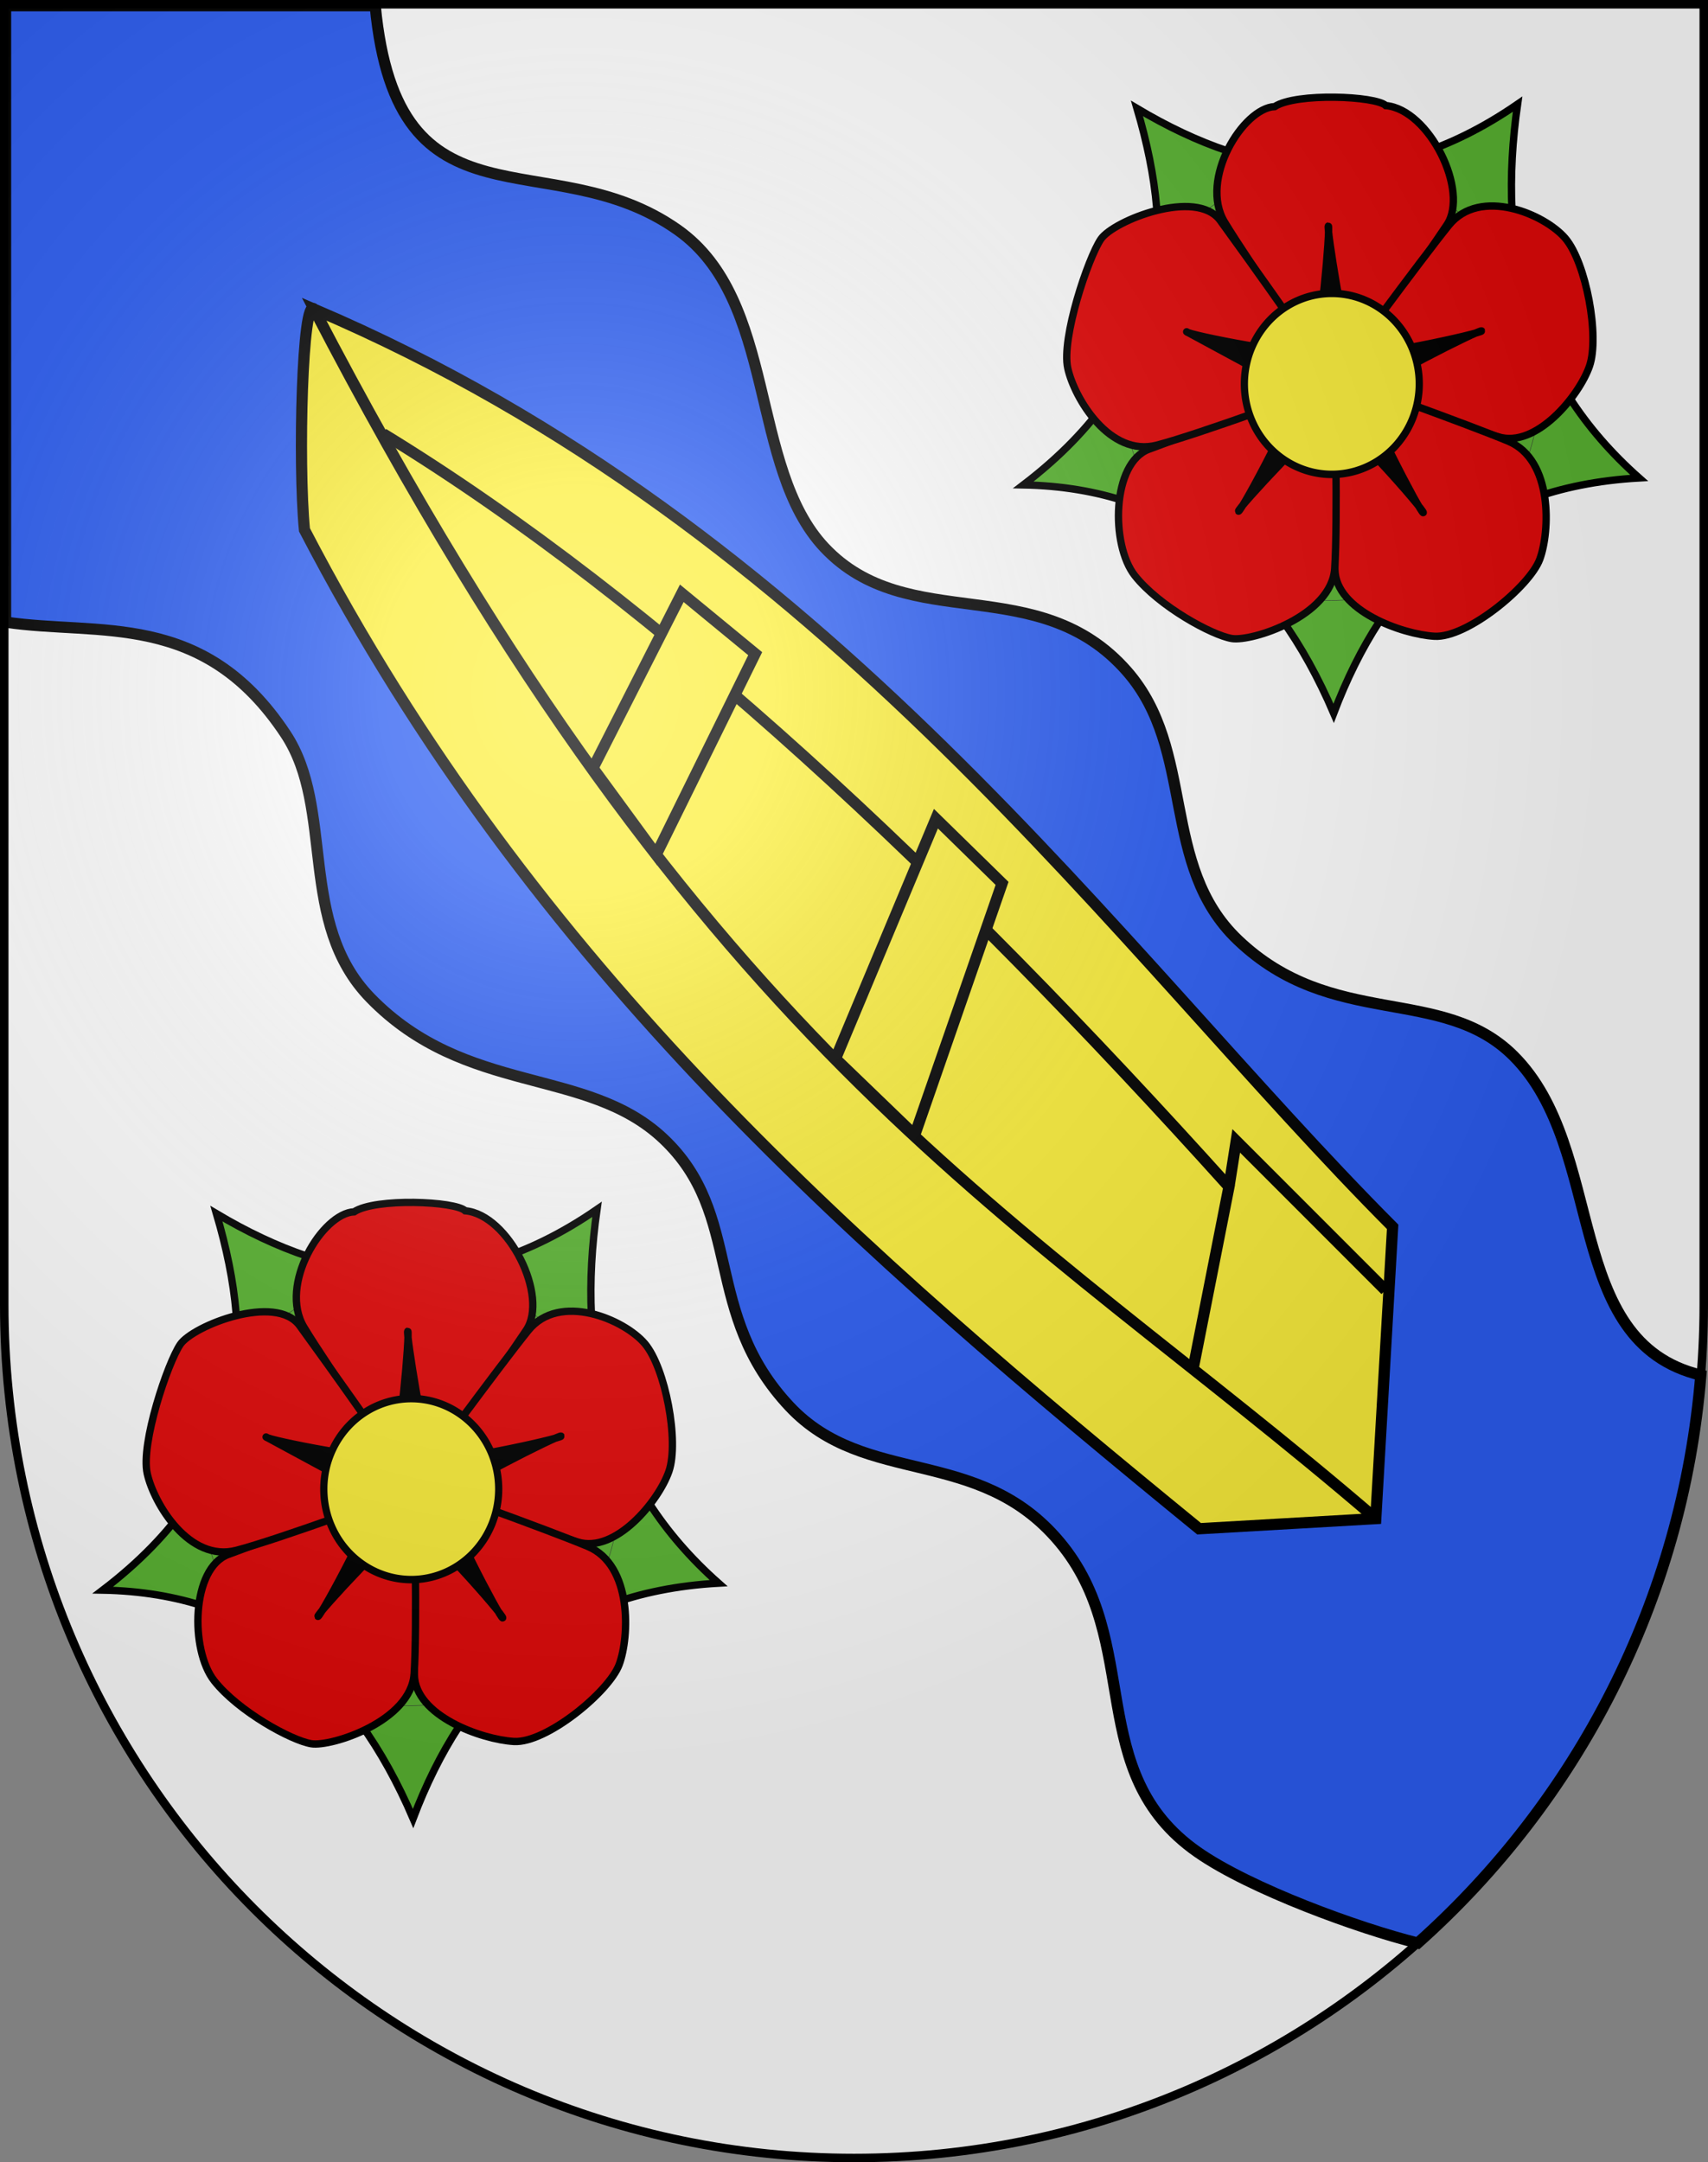 <?xml version="1.0" encoding="UTF-8" standalone="no"?>
<svg
   xmlns:dc="http://purl.org/dc/elements/1.1/"
   xmlns:cc="http://web.resource.org/cc/"
   xmlns:rdf="http://www.w3.org/1999/02/22-rdf-syntax-ns#"
   xmlns:svg="http://www.w3.org/2000/svg"
   xmlns="http://www.w3.org/2000/svg"
   xmlns:xlink="http://www.w3.org/1999/xlink"
   xmlns:sodipodi="http://sodipodi.sourceforge.net/DTD/sodipodi-0.dtd"
   xmlns:inkscape="http://www.inkscape.org/namespaces/inkscape"
   height="763"
   width="603"
   version="1.0"
   id="svg20"
   sodipodi:version="0.32"
   inkscape:version="0.44.1"
   sodipodi:docname="Walliswil bei Niederbipp-coat of arms.svg"
   sodipodi:docbase="F:\Mis Documentos\Mis imágenes\Encyclopédie\Escudos de Suiza">
  <rect width="100%" height="100%" fill="#808080" stroke="none"/>
  <defs
     id="defs29">
    <linearGradient
       id="linearGradient2893">
      <stop
         style="stop-color:#ffffff;stop-opacity:0.314;"
         offset="0"
         id="stop2895" />
      <stop
         id="stop2897"
         offset="0.19"
         style="stop-color:#ffffff;stop-opacity:0.251;" />
      <stop
         style="stop-color:#6b6b6b;stop-opacity:0.125;"
         offset="0.6"
         id="stop2901" />
      <stop
         style="stop-color:#000000;stop-opacity:0.125;"
         offset="1"
         id="stop2899" />
    </linearGradient>
    <linearGradient
       id="linearGradient2955">
      <stop
         style="stop-color:white;stop-opacity:0;"
         offset="0"
         id="stop2965" />
      <stop
         style="stop-color:black;stop-opacity:0.646;"
         offset="1"
         id="stop2959" />
    </linearGradient>
    <radialGradient
       inkscape:collect="always"
       xlink:href="#linearGradient2893"
       id="radialGradient3236"
       gradientUnits="userSpaceOnUse"
       gradientTransform="matrix(1.215,1.531577e-24,1.464684e-23,1.267,-839.192,-490.489)"
       cx="858.042"
       cy="579.933"
       fx="858.042"
       fy="579.933"
       r="300" />
  </defs>
  <sodipodi:namedview
     inkscape:window-height="682"
     inkscape:window-width="1024"
     inkscape:pageshadow="2"
     inkscape:pageopacity="0.0"
     guidetolerance="10.0"
     gridtolerance="10.0"
     objecttolerance="10.0"
     borderopacity="1.0"
     bordercolor="#666666"
     pagecolor="#ffffff"
     id="base"
     inkscape:zoom="0.48301887"
     inkscape:cx="579.90236"
     inkscape:cy="440.83088"
     inkscape:window-x="-4"
     inkscape:window-y="-4"
     inkscape:current-layer="layer2"
     showgrid="true" />
  <desc
     id="desc22">Coat of Arms of Canton of Freiburg (Fribourg)</desc>
  <g
     inkscape:groupmode="layer"
     id="layer1"
     inkscape:label="Fond écu"
     sodipodi:insensitive="true">
    <path
       id="path1899"
       d="M 1.5,1.5 L 1.5,460.368 C 1.5,626.678 135.815,761.5 301.5,761.5 C 467.185,761.5 601.5,626.678 601.5,460.368 L 601.5,1.5 L 1.5,1.5 z "
       style="fill:white;fill-opacity:1" />
  </g>
  <g
     inkscape:groupmode="layer"
     id="layer2"
     inkscape:label="Meubles"
     style="display:inline"
     sodipodi:insensitive="true">
    <path
       style="fill:#2b5df2;fill-opacity:1;fill-rule:evenodd;stroke:black;stroke-width:3.954px;stroke-linecap:butt;stroke-linejoin:miter;stroke-opacity:1"
       d="M 1.969,2.031 L 1.969,219.531 C 34.922,224.451 71.804,215.15 100.844,259.062 C 118.322,285.492 104.897,325.542 130.75,352.125 C 164.464,386.792 207.062,376.253 234.188,401.812 C 262.707,428.686 247.782,463.38 278.781,496.344 C 305.617,524.88 345.369,509.942 374.031,544.062 C 403.76,579.453 382.466,625.36 422.75,653.531 C 441.402,666.574 479.83,680.522 500.531,685.656 C 556.667,635.65 593.982,564.833 600.469,485.25 C 551.346,473.449 567.432,405.619 534.375,372.625 C 509.091,347.389 470.39,363.6 436.969,331.656 C 409.383,305.289 422.28,264.742 397.906,236.906 C 366.482,201.019 320.577,224.525 291.094,193.25 C 264.311,164.839 274.519,106.022 239.25,81.125 C 194.07,49.232 140.282,84.606 132.469,2.031 L 1.969,2.031 z "
       id="path1921" />
    <g
       id="g7390">
      <path
         sodipodi:nodetypes="cccccccc"
         id="path2828"
         d="M 491.665,432.922 C 394.352,335.312 292.745,186.635 110.886,109.083 C 250.392,377.235 360.586,428.295 485.709,535.874 C 360.323,428.178 250.434,376.898 110.886,109.083 C 106.737,104.343 105.193,163.05 107.488,186.963 C 188.469,342.642 304.862,442.674 423.323,539.455 L 485.709,535.874 L 491.665,432.922 z "
         style="fill:#fcef3c;fill-opacity:1;fill-rule:evenodd;stroke:black;stroke-width:3.954px;stroke-linecap:butt;stroke-linejoin:miter;stroke-opacity:1" />
      <path
         sodipodi:nodetypes="cccccc"
         id="path3715"
         d="M 135.263,153.048 C 233.032,212.757 334.754,308.688 433.885,418.778 L 421.277,482.699 L 433.885,418.778 L 436.443,402.589 L 489.107,455.252"
         style="fill:#fcef3c;fill-opacity:1;fill-rule:evenodd;stroke:black;stroke-width:3.954px;stroke-linecap:butt;stroke-linejoin:miter;stroke-opacity:1" />
      <path
         sodipodi:nodetypes="ccccc"
         id="path4602"
         d="M 294.971,373.607 L 330.421,288.892 L 353.775,311.733 L 322.93,400.542 L 294.971,373.607 z "
         style="fill:#fcef3c;fill-opacity:1;fill-rule:evenodd;stroke:black;stroke-width:3.954px;stroke-linecap:butt;stroke-linejoin:miter;stroke-opacity:1" />
      <path
         style="fill:#fcef3c;fill-opacity:1;fill-rule:evenodd;stroke:black;stroke-width:3.954px;stroke-linecap:butt;stroke-linejoin:miter;stroke-opacity:1"
         d="M 209.347,271.053 L 240.703,209.363 L 266.615,230.669 L 231.677,301.569 L 209.347,271.053 z "
         id="path5489"
         sodipodi:nodetypes="ccccc" />
    </g>
    <g
       id="g8291"
       transform="matrix(1.295,0,0,1.295,-132.114,-35.793)">
      <path
         style="fill:#5ab532;fill-opacity:1;stroke:black;stroke-width:2;stroke-linecap:round;stroke-linejoin:miter;marker-start:none;stroke-miterlimit:4;stroke-dasharray:none;stroke-opacity:1"
         d="M 515.743,56.018 C 510.084,95.739 518.202,130.703 548.879,157.877 C 503.725,160.412 479.448,185.557 465.604,222 C 449.13,183.554 422.425,160.552 381,159.771 C 421.264,129.022 422.763,93.811 411.988,57.188 C 444.687,76.659 478.775,81.5 515.743,56.018 z "
         id="path5574"
         sodipodi:nodetypes="cccccc"
         inkscape:r_cx="true"
         inkscape:r_cy="true" />
      <path
         sodipodi:type="arc"
         style="fill:none;fill-opacity:1;stroke:#333;stroke-width:0.602;stroke-linecap:round;stroke-linejoin:round;stroke-miterlimit:4;stroke-dasharray:none;stroke-opacity:1"
         id="path5576"
         sodipodi:cx="480"
         sodipodi:cy="390"
         sodipodi:rx="50"
         sodipodi:ry="50"
         d="M 530 390 A 50 50 0 1 1  430,390 A 50 50 0 1 1  530 390 z"
         inkscape:r_cx="true"
         inkscape:r_cy="true"
         transform="matrix(0.193,0,0,0.2,372.317,54.251)" />
      <path
         sodipodi:type="arc"
         style="fill:none;fill-opacity:1;stroke:#333;stroke-width:0.602;stroke-linecap:round;stroke-linejoin:round;stroke-miterlimit:4;stroke-dasharray:none;stroke-opacity:1"
         id="path5578"
         sodipodi:cx="480"
         sodipodi:cy="390"
         sodipodi:rx="295"
         sodipodi:ry="295"
         d="M 775 390 A 295 295 0 1 1  185,390 A 295 295 0 1 1  775 390 z"
         inkscape:r_cx="true"
         inkscape:r_cy="true"
         transform="matrix(0.193,0,0,0.2,372.317,54.251)" />
      <path
         inkscape:r_cy="true"
         inkscape:r_cx="true"
         style="fill:#e20909;fill-opacity:1;stroke:black;stroke-width:2;stroke-linecap:round;stroke-linejoin:miter;stroke-miterlimit:4;stroke-dasharray:none;stroke-opacity:1"
         d="M 449.521,56.689 C 455.339,52.859 477.131,53.78 479.812,56.407 C 491.69,57.465 502.642,79.755 496.459,88.918 C 490.337,97.989 466.428,133.253 465.622,132.171 C 463.497,129.319 442.172,98.577 435.876,88.158 C 428.855,76.538 440.916,57.057 449.521,56.689 z "
         id="path5580"
         sodipodi:nodetypes="ccsssc" />
      <path
         sodipodi:nodetypes="czzssz"
         id="path5582"
         d="M 528.771,92.597 C 534.404,99.228 538.15,119.26 535.351,127.39 C 532.552,135.52 520.728,149.894 510.457,146.65 C 500.186,143.405 463.941,133.426 464.685,132.298 C 466.646,129.323 489.399,98.436 497.019,89.014 C 505.517,78.505 523.137,85.966 528.771,92.597 z "
         style="fill:#e20909;fill-opacity:1;stroke:black;stroke-width:2;stroke-linecap:round;stroke-linejoin:miter;stroke-miterlimit:4;stroke-dasharray:none;stroke-opacity:1"
         inkscape:r_cx="true"
         inkscape:r_cy="true" />
      <path
         inkscape:r_cy="true"
         inkscape:r_cx="true"
         style="fill:#e20909;fill-opacity:1;stroke:black;stroke-width:2;stroke-linecap:round;stroke-linejoin:miter;stroke-miterlimit:4;stroke-dasharray:none;stroke-opacity:1"
         d="M 521.779,180.071 C 518.996,187.501 501.925,201.539 493.083,201.015 C 484.242,200.492 466.145,194.015 465.949,182.838 C 465.754,171.772 464.949,130.13 466.215,130.514 C 469.552,131.527 502.211,143.269 513.215,147.865 C 525.489,152.991 524.562,172.642 521.779,180.071 z "
         id="path5584"
         sodipodi:nodetypes="czsssz" />
      <path
         sodipodi:nodetypes="czsszz"
         id="path5586"
         d="M 437.844,201.635 C 432.425,200.745 417.985,192.854 411.379,184.474 C 404.773,176.094 405.095,153.679 415.296,150.032 C 425.395,146.42 465.809,130.454 465.848,131.82 C 465.949,135.421 466.751,169.599 465.885,182.568 C 465.019,195.538 443.262,202.524 437.844,201.635 z "
         style="fill:#e20909;fill-opacity:1;stroke:black;stroke-width:2;stroke-linecap:round;stroke-linejoin:miter;stroke-miterlimit:4;stroke-dasharray:none;stroke-opacity:1"
         inkscape:r_cx="true"
         inkscape:r_cy="true" />
      <path
         inkscape:r_cy="true"
         inkscape:r_cx="true"
         style="fill:#e20909;fill-opacity:1;stroke:black;stroke-width:2;stroke-linecap:round;stroke-linejoin:miter;stroke-miterlimit:4;stroke-dasharray:none;stroke-opacity:1"
         d="M 393.117,128.003 C 391.305,119.801 398.678,97.911 402.127,92.819 C 405.576,87.727 428.184,78.808 434.684,87.731 C 441.12,96.565 466.63,132.015 465.388,132.474 C 462.113,133.687 428.909,145.951 417.399,148.934 C 404.561,152.261 394.929,136.204 393.117,128.003 z "
         id="path5588"
         sodipodi:nodetypes="czsssz" />
      <path
         inkscape:r_cy="true"
         inkscape:r_cx="true"
         style="fill:black;fill-opacity:1;stroke:black;stroke-width:2;stroke-linecap:round;stroke-linejoin:round;stroke-miterlimit:4;stroke-dasharray:none;stroke-opacity:1"
         d="M 425.525,118.046 C 425.525,118.846 457.607,125.148 459.923,123.349 C 462.045,121.55 464.728,89.236 464.15,89.236 C 463.571,89.236 468.799,121.749 470.536,123.748 C 472.272,125.947 506.127,118.419 505.934,117.819 C 505.741,117.219 475.36,132.544 474.395,134.943 C 473.623,137.342 489.439,167.737 490.018,167.337 C 490.597,166.938 467.834,141.14 464.94,141.34 C 462.528,141.34 439.282,166.331 439.668,166.931 C 440.247,167.331 457.524,135.351 455.291,134.143 L 425.525,118.046 z "
         id="path5590"
         sodipodi:nodetypes="czzzzzzzzzc" />
      <path
         sodipodi:type="arc"
         style="fill:#fcef3c;fill-opacity:1;stroke:black;stroke-width:11.315;stroke-linecap:butt;stroke-miterlimit:4;stroke-dasharray:none;stroke-opacity:1"
         id="path5592"
         sodipodi:cx="480"
         sodipodi:cy="390"
         sodipodi:rx="137"
         sodipodi:ry="137"
         d="M 617 390 A 137 137 0 1 1  343,390 A 137 137 0 1 1  617 390 z"
         inkscape:r_cx="true"
         inkscape:r_cy="true"
         transform="matrix(0.174,0,0,0.18,381.579,62.047)" />
    </g>
    <g
       transform="matrix(1.295,0,0,1.295,-457.114,354.207)"
       id="g8303">
      <path
         inkscape:r_cy="true"
         inkscape:r_cx="true"
         sodipodi:nodetypes="cccccc"
         id="path8305"
         d="M 515.743,56.018 C 510.084,95.739 518.202,130.703 548.879,157.877 C 503.725,160.412 479.448,185.557 465.604,222 C 449.13,183.554 422.425,160.552 381,159.771 C 421.264,129.022 422.763,93.811 411.988,57.188 C 444.687,76.659 478.775,81.5 515.743,56.018 z "
         style="fill:#5ab532;fill-opacity:1;stroke:black;stroke-width:2;stroke-linecap:round;stroke-linejoin:miter;marker-start:none;stroke-miterlimit:4;stroke-dasharray:none;stroke-opacity:1" />
      <path
         transform="matrix(0.193,0,0,0.2,372.317,54.251)"
         inkscape:r_cy="true"
         inkscape:r_cx="true"
         d="M 530 390 A 50 50 0 1 1  430,390 A 50 50 0 1 1  530 390 z"
         sodipodi:ry="50"
         sodipodi:rx="50"
         sodipodi:cy="390"
         sodipodi:cx="480"
         id="path8307"
         style="fill:none;fill-opacity:1;stroke:#333;stroke-width:0.602;stroke-linecap:round;stroke-linejoin:round;stroke-miterlimit:4;stroke-dasharray:none;stroke-opacity:1"
         sodipodi:type="arc" />
      <path
         transform="matrix(0.193,0,0,0.2,372.317,54.251)"
         inkscape:r_cy="true"
         inkscape:r_cx="true"
         d="M 775 390 A 295 295 0 1 1  185,390 A 295 295 0 1 1  775 390 z"
         sodipodi:ry="295"
         sodipodi:rx="295"
         sodipodi:cy="390"
         sodipodi:cx="480"
         id="path8309"
         style="fill:none;fill-opacity:1;stroke:#333;stroke-width:0.602;stroke-linecap:round;stroke-linejoin:round;stroke-miterlimit:4;stroke-dasharray:none;stroke-opacity:1"
         sodipodi:type="arc" />
      <path
         sodipodi:nodetypes="ccsssc"
         id="path8311"
         d="M 449.521,56.689 C 455.339,52.859 477.131,53.78 479.812,56.407 C 491.69,57.465 502.642,79.755 496.459,88.918 C 490.337,97.989 466.428,133.253 465.622,132.171 C 463.497,129.319 442.172,98.577 435.876,88.158 C 428.855,76.538 440.916,57.057 449.521,56.689 z "
         style="fill:#e20909;fill-opacity:1;stroke:black;stroke-width:2;stroke-linecap:round;stroke-linejoin:miter;stroke-miterlimit:4;stroke-dasharray:none;stroke-opacity:1"
         inkscape:r_cx="true"
         inkscape:r_cy="true" />
      <path
         inkscape:r_cy="true"
         inkscape:r_cx="true"
         style="fill:#e20909;fill-opacity:1;stroke:black;stroke-width:2;stroke-linecap:round;stroke-linejoin:miter;stroke-miterlimit:4;stroke-dasharray:none;stroke-opacity:1"
         d="M 528.771,92.597 C 534.404,99.228 538.15,119.26 535.351,127.39 C 532.552,135.52 520.728,149.894 510.457,146.65 C 500.186,143.405 463.941,133.426 464.685,132.298 C 466.646,129.323 489.399,98.436 497.019,89.014 C 505.517,78.505 523.137,85.966 528.771,92.597 z "
         id="path8313"
         sodipodi:nodetypes="czzssz" />
      <path
         sodipodi:nodetypes="czsssz"
         id="path8315"
         d="M 521.779,180.071 C 518.996,187.501 501.925,201.539 493.083,201.015 C 484.242,200.492 466.145,194.015 465.949,182.838 C 465.754,171.772 464.949,130.13 466.215,130.514 C 469.552,131.527 502.211,143.269 513.215,147.865 C 525.489,152.991 524.562,172.642 521.779,180.071 z "
         style="fill:#e20909;fill-opacity:1;stroke:black;stroke-width:2;stroke-linecap:round;stroke-linejoin:miter;stroke-miterlimit:4;stroke-dasharray:none;stroke-opacity:1"
         inkscape:r_cx="true"
         inkscape:r_cy="true" />
      <path
         inkscape:r_cy="true"
         inkscape:r_cx="true"
         style="fill:#e20909;fill-opacity:1;stroke:black;stroke-width:2;stroke-linecap:round;stroke-linejoin:miter;stroke-miterlimit:4;stroke-dasharray:none;stroke-opacity:1"
         d="M 437.844,201.635 C 432.425,200.745 417.985,192.854 411.379,184.474 C 404.773,176.094 405.095,153.679 415.296,150.032 C 425.395,146.42 465.809,130.454 465.848,131.82 C 465.949,135.421 466.751,169.599 465.885,182.568 C 465.019,195.538 443.262,202.524 437.844,201.635 z "
         id="path8317"
         sodipodi:nodetypes="czsszz" />
      <path
         sodipodi:nodetypes="czsssz"
         id="path8319"
         d="M 393.117,128.003 C 391.305,119.801 398.678,97.911 402.127,92.819 C 405.576,87.727 428.184,78.808 434.684,87.731 C 441.12,96.565 466.63,132.015 465.388,132.474 C 462.113,133.687 428.909,145.951 417.399,148.934 C 404.561,152.261 394.929,136.204 393.117,128.003 z "
         style="fill:#e20909;fill-opacity:1;stroke:black;stroke-width:2;stroke-linecap:round;stroke-linejoin:miter;stroke-miterlimit:4;stroke-dasharray:none;stroke-opacity:1"
         inkscape:r_cx="true"
         inkscape:r_cy="true" />
      <path
         sodipodi:nodetypes="czzzzzzzzzc"
         id="path8321"
         d="M 425.525,118.046 C 425.525,118.846 457.607,125.148 459.923,123.349 C 462.045,121.55 464.728,89.236 464.15,89.236 C 463.571,89.236 468.799,121.749 470.536,123.748 C 472.272,125.947 506.127,118.419 505.934,117.819 C 505.741,117.219 475.36,132.544 474.395,134.943 C 473.623,137.342 489.439,167.737 490.018,167.337 C 490.597,166.938 467.834,141.14 464.94,141.34 C 462.528,141.34 439.282,166.331 439.668,166.931 C 440.247,167.331 457.524,135.351 455.291,134.143 L 425.525,118.046 z "
         style="fill:black;fill-opacity:1;stroke:black;stroke-width:2;stroke-linecap:round;stroke-linejoin:round;stroke-miterlimit:4;stroke-dasharray:none;stroke-opacity:1"
         inkscape:r_cx="true"
         inkscape:r_cy="true" />
      <path
         transform="matrix(0.174,0,0,0.18,381.579,62.047)"
         inkscape:r_cy="true"
         inkscape:r_cx="true"
         d="M 617 390 A 137 137 0 1 1  343,390 A 137 137 0 1 1  617 390 z"
         sodipodi:ry="137"
         sodipodi:rx="137"
         sodipodi:cy="390"
         sodipodi:cx="480"
         id="path8323"
         style="fill:#fcef3c;fill-opacity:1;stroke:black;stroke-width:11.315;stroke-linecap:butt;stroke-miterlimit:4;stroke-dasharray:none;stroke-opacity:1"
         sodipodi:type="arc" />
    </g>
  </g>
  <g
     inkscape:groupmode="layer"
     id="layer3"
     inkscape:label="Reflet final"
     style="display:inline"
     sodipodi:insensitive="true">
    <path
       style="fill:url(#radialGradient3236);fill-opacity:1"
       d="M 1.5,1.5 L 1.5,460.368 C 1.5,626.679 135.815,761.5 301.5,761.5 C 467.185,761.5 601.5,626.679 601.5,460.368 L 601.5,1.5 L 1.5,1.5 z "
       id="path2346" />
  </g>
  <g
     inkscape:groupmode="layer"
     id="layer4"
     inkscape:label="Contour final"
     style="display:inline"
     sodipodi:insensitive="true">
    <path
       style="fill:none;fill-opacity:1;stroke:black;stroke-width:3;stroke-miterlimit:4;stroke-dasharray:none;stroke-opacity:1"
       d="M 1.5,1.5 L 1.5,460.368 C 1.5,626.679 135.815,761.5 301.5,761.5 C 467.185,761.5 601.5,626.679 601.5,460.368 L 601.5,1.5 L 1.5,1.5 z "
       id="path3239" />
  </g>
</svg>
